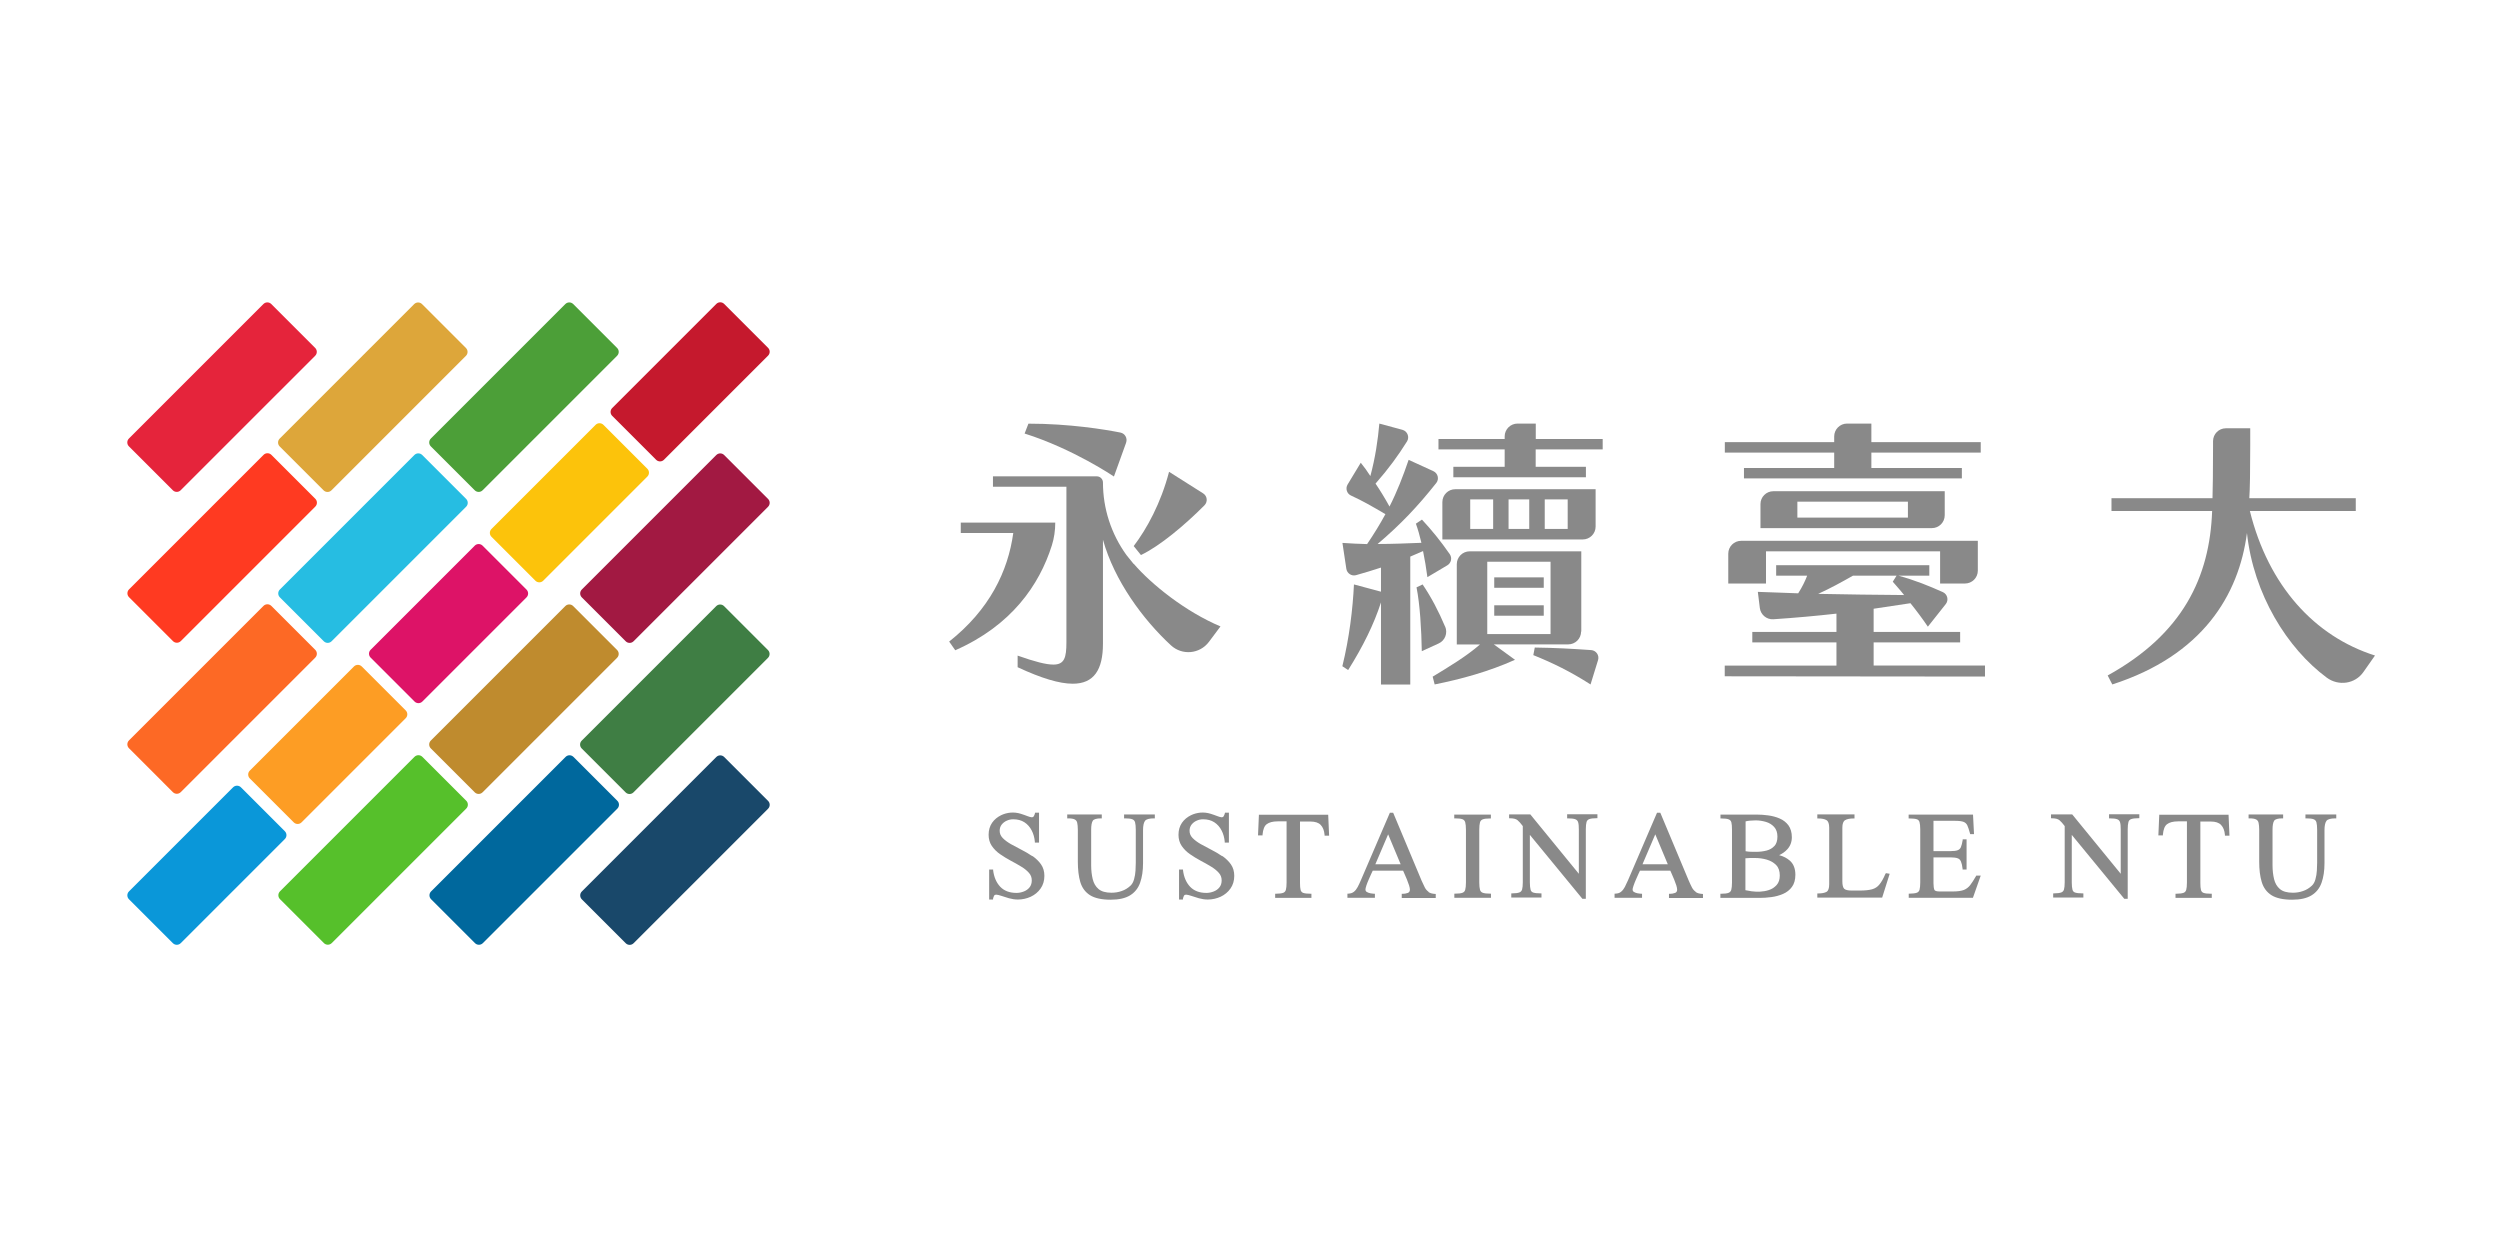<svg width="400" height="200" viewBox="0 0 400 200" fill="none" xmlns="http://www.w3.org/2000/svg">
<path d="M114.615 121.116L93.092 142.64C92.746 142.985 92.746 143.546 93.092 143.891L100.119 150.919C100.465 151.265 101.025 151.265 101.371 150.919L122.894 129.395C123.24 129.05 123.24 128.489 122.894 128.144L115.867 121.116C115.521 120.771 114.961 120.771 114.615 121.116Z" fill="#19486A"/>
<path d="M42.15 48.642L20.626 70.165C20.28 70.511 20.28 71.071 20.626 71.417L27.653 78.444C27.999 78.79 28.559 78.79 28.905 78.444L50.429 56.921C50.774 56.575 50.774 56.015 50.429 55.669L43.401 48.642C43.056 48.296 42.495 48.296 42.15 48.642Z" fill="#E5243B"/>
<path d="M114.596 96.98L93.073 118.504C92.727 118.85 92.727 119.41 93.073 119.756L100.1 126.783C100.446 127.129 101.006 127.129 101.352 126.783L122.875 105.26C123.221 104.914 123.221 104.354 122.875 104.008L115.848 96.98C115.502 96.635 114.942 96.635 114.596 96.98Z" fill="#3F7E44"/>
<path d="M90.498 121.102L68.974 142.625C68.628 142.971 68.628 143.531 68.974 143.877L76.001 150.904C76.347 151.25 76.907 151.25 77.253 150.904L98.777 129.381C99.122 129.035 99.122 128.475 98.777 128.129L91.749 121.101C91.404 120.756 90.843 120.756 90.498 121.102Z" fill="#00689D"/>
<path d="M66.272 48.653L44.748 70.177C44.403 70.522 44.403 71.083 44.748 71.428L51.776 78.456C52.121 78.802 52.682 78.802 53.028 78.456L74.551 56.932C74.897 56.587 74.897 56.026 74.551 55.681L67.524 48.653C67.178 48.308 66.618 48.308 66.272 48.653Z" fill="#DDA63A"/>
<path d="M42.169 72.776L20.645 94.3C20.3 94.646 20.3 95.206 20.645 95.552L27.673 102.579C28.018 102.925 28.579 102.925 28.924 102.579L50.448 81.055C50.794 80.71 50.794 80.15 50.448 79.804L43.421 72.776C43.075 72.431 42.515 72.431 42.169 72.776Z" fill="#FF3A21"/>
<path d="M114.61 72.803L93.087 94.326C92.741 94.672 92.741 95.232 93.087 95.578L100.114 102.605C100.46 102.951 101.02 102.951 101.366 102.605L122.89 81.082C123.235 80.736 123.235 80.176 122.89 79.83L115.862 72.803C115.516 72.457 114.956 72.457 114.61 72.803Z" fill="#A21942"/>
<path d="M90.454 96.969L68.93 118.492C68.584 118.838 68.584 119.398 68.93 119.744L75.957 126.771C76.303 127.117 76.864 127.117 77.209 126.771L98.733 105.248C99.078 104.902 99.078 104.342 98.733 103.996L91.705 96.969C91.36 96.623 90.799 96.623 90.454 96.969Z" fill="#BF8B2E"/>
<path d="M66.321 121.092L44.798 142.615C44.452 142.961 44.452 143.521 44.798 143.867L51.825 150.895C52.171 151.24 52.731 151.24 53.077 150.895L74.6 129.371C74.946 129.025 74.946 128.465 74.6 128.119L67.573 121.092C67.227 120.746 66.667 120.746 66.321 121.092Z" fill="#56C02B"/>
<path d="M90.458 48.645L68.934 70.169C68.589 70.515 68.589 71.075 68.934 71.421L75.962 78.448C76.308 78.794 76.868 78.794 77.213 78.448L98.737 56.925C99.083 56.579 99.083 56.019 98.737 55.673L91.71 48.645C91.364 48.3 90.804 48.3 90.458 48.645Z" fill="#4C9F38"/>
<path d="M66.301 72.798L44.778 94.321C44.432 94.667 44.432 95.227 44.778 95.573L51.805 102.601C52.151 102.946 52.711 102.946 53.057 102.601L74.581 81.077C74.926 80.731 74.926 80.171 74.581 79.825L67.553 72.798C67.207 72.452 66.647 72.452 66.301 72.798Z" fill="#26BDE2"/>
<path d="M42.159 96.943L20.636 118.467C20.29 118.813 20.29 119.373 20.636 119.719L27.663 126.746C28.009 127.092 28.569 127.092 28.915 126.746L50.438 105.222C50.784 104.877 50.784 104.316 50.438 103.971L43.411 96.943C43.065 96.598 42.505 96.598 42.159 96.943Z" fill="#FD6925"/>
<path d="M114.612 48.626L97.951 65.286C97.605 65.632 97.605 66.192 97.951 66.538L104.979 73.565C105.324 73.911 105.885 73.911 106.23 73.565L122.891 56.905C123.237 56.559 123.237 55.999 122.891 55.653L115.863 48.625C115.518 48.28 114.957 48.28 114.612 48.626Z" fill="#C5192D"/>
<path d="M95.296 67.974L78.636 84.635C78.29 84.981 78.29 85.541 78.636 85.886L85.663 92.914C86.009 93.26 86.569 93.26 86.915 92.914L103.575 76.253C103.921 75.908 103.921 75.347 103.576 75.002L96.548 67.974C96.202 67.629 95.642 67.629 95.296 67.974Z" fill="#FCC30B"/>
<path d="M75.96 87.305L59.3 103.966C58.954 104.312 58.954 104.872 59.3 105.218L66.327 112.245C66.673 112.591 67.233 112.591 67.579 112.245L84.24 95.584C84.585 95.239 84.585 94.678 84.24 94.333L77.212 87.305C76.867 86.96 76.306 86.96 75.96 87.305Z" fill="#DD1367"/>
<path d="M56.631 106.637L39.97 123.298C39.624 123.644 39.624 124.204 39.97 124.55L46.998 131.577C47.343 131.923 47.904 131.923 48.249 131.577L64.91 114.916C65.256 114.571 65.256 114.01 64.91 113.665L57.883 106.637C57.537 106.292 56.977 106.292 56.631 106.637Z" fill="#FD9D24"/>
<path d="M37.295 125.968L20.634 142.629C20.288 142.975 20.288 143.535 20.634 143.881L27.662 150.908C28.007 151.254 28.568 151.254 28.913 150.908L45.574 134.247C45.92 133.902 45.92 133.341 45.574 132.996L38.547 125.968C38.201 125.623 37.641 125.623 37.295 125.968Z" fill="#0A97D9"/>
<path d="M165.171 136.99C164.62 136.613 164.039 136.265 163.43 135.96C162.835 135.655 162.255 135.35 161.718 135.046C161.196 134.741 160.76 134.422 160.427 134.074C160.107 133.74 159.948 133.363 159.948 132.928C159.948 132.55 160.049 132.231 160.252 131.955C160.47 131.68 160.731 131.462 161.065 131.317C161.399 131.157 161.747 131.085 162.11 131.085C162.82 131.085 163.415 131.245 163.909 131.564C164.402 131.883 164.794 132.333 165.069 132.869C165.359 133.421 165.519 134.03 165.577 134.683V134.814H166.245V130.026H165.621L165.592 130.142C165.563 130.272 165.505 130.418 165.418 130.577C165.272 130.853 164.953 130.795 164.387 130.577C164.068 130.447 163.706 130.33 163.314 130.2C162.226 129.866 161.123 129.982 160.18 130.432C159.585 130.722 159.092 131.128 158.729 131.651C158.366 132.188 158.178 132.826 158.178 133.566C158.178 134.248 158.352 134.857 158.7 135.365C159.048 135.858 159.483 136.308 160.02 136.671C160.543 137.033 161.108 137.382 161.703 137.701C162.298 138.02 162.864 138.325 163.372 138.644C163.88 138.949 164.3 139.282 164.62 139.645C164.939 139.993 165.084 140.399 165.084 140.864C165.084 141.299 164.968 141.676 164.736 141.966C164.503 142.271 164.184 142.489 163.822 142.634C163.444 142.779 163.053 142.866 162.646 142.866C161.529 142.866 160.659 142.532 160.035 141.879C159.411 141.212 159.034 140.327 158.903 139.253V139.123H158.265V143.925H158.889V143.794C158.918 143.635 158.976 143.49 159.048 143.33C159.179 143.055 159.571 143.127 160.194 143.33C160.572 143.461 160.992 143.591 161.442 143.722C161.906 143.852 162.385 143.925 162.864 143.925C163.589 143.925 164.286 143.765 164.924 143.475C165.563 143.171 166.099 142.735 166.491 142.17C166.897 141.604 167.101 140.907 167.101 140.138C167.101 139.427 166.926 138.818 166.564 138.296C166.216 137.802 165.751 137.353 165.2 136.961L165.171 136.99Z" fill="#898989"/>
<path d="M179.853 130.939H179.998C180.535 130.939 180.927 130.983 181.174 131.084C181.391 131.171 181.536 131.317 181.609 131.563C181.681 131.824 181.725 132.231 181.725 132.767V138.034C181.725 138.397 181.71 138.817 181.681 139.296C181.652 139.775 181.58 140.239 181.449 140.689C181.333 141.11 181.145 141.458 180.883 141.705C180.463 142.096 179.998 142.387 179.476 142.561C178.954 142.749 178.402 142.836 177.837 142.836C176.908 142.836 176.212 142.633 175.762 142.242C175.298 141.85 174.993 141.313 174.833 140.66C174.674 139.993 174.587 139.253 174.587 138.455V132.753C174.587 132.071 174.674 131.592 174.848 131.317C175.007 131.07 175.457 130.939 176.139 130.939H176.284V130.315H170.756V130.939H170.901C171.38 130.939 171.743 130.997 171.961 131.113C172.164 131.215 172.294 131.389 172.352 131.636C172.41 131.911 172.454 132.274 172.454 132.753V137.874C172.454 139.137 172.584 140.225 172.846 141.124C173.121 142.038 173.644 142.749 174.398 143.228C175.152 143.707 176.27 143.954 177.706 143.954C179.012 143.954 180.056 143.721 180.811 143.257C181.565 142.793 182.117 142.111 182.421 141.226C182.726 140.37 182.886 139.325 182.886 138.121V132.825C182.886 132.1 183.002 131.607 183.205 131.331C183.408 131.07 183.887 130.939 184.627 130.939H184.772V130.315H179.853V130.939Z" fill="#898989"/>
<path d="M195.552 136.99C195 136.613 194.42 136.265 193.811 135.96C193.216 135.655 192.636 135.35 192.099 135.046C191.576 134.741 191.141 134.422 190.807 134.074C190.488 133.74 190.329 133.363 190.329 132.928C190.329 132.55 190.43 132.231 190.633 131.955C190.851 131.68 191.112 131.462 191.446 131.317C191.779 131.157 192.128 131.085 192.49 131.085C193.201 131.085 193.796 131.245 194.289 131.564C194.783 131.883 195.175 132.333 195.45 132.869C195.74 133.421 195.9 134.03 195.958 134.683V134.814H196.625V130.026H196.002L195.972 130.142C195.943 130.272 195.885 130.418 195.798 130.577C195.653 130.853 195.334 130.795 194.768 130.577C194.449 130.447 194.086 130.33 193.695 130.2C192.606 129.866 191.504 129.982 190.561 130.432C189.966 130.722 189.473 131.128 189.11 131.651C188.747 132.188 188.559 132.826 188.559 133.566C188.559 134.248 188.733 134.857 189.081 135.365C189.429 135.858 189.864 136.308 190.401 136.671C190.923 137.033 191.489 137.382 192.084 137.701C192.679 138.02 193.245 138.325 193.753 138.644C194.26 138.949 194.681 139.282 195 139.645C195.32 139.993 195.465 140.399 195.465 140.864C195.465 141.299 195.349 141.676 195.116 141.966C194.884 142.271 194.565 142.489 194.202 142.634C193.825 142.779 193.433 142.866 193.027 142.866C191.91 142.866 191.04 142.532 190.416 141.879C189.792 141.212 189.415 140.327 189.284 139.253V139.123H188.646V143.925H189.27V143.794C189.299 143.635 189.357 143.49 189.429 143.33C189.56 143.055 189.951 143.127 190.575 143.33C190.952 143.461 191.373 143.591 191.823 143.722C192.287 143.852 192.766 143.925 193.245 143.925C193.97 143.925 194.667 143.765 195.305 143.475C195.943 143.171 196.48 142.735 196.872 142.17C197.278 141.604 197.481 140.907 197.481 140.138C197.481 139.427 197.307 138.818 196.945 138.296C196.596 137.802 196.132 137.353 195.581 136.961L195.552 136.99Z" fill="#898989"/>
<path d="M201.428 130.315L201.283 133.667H202.008V133.536C202.081 132.709 202.298 132.144 202.676 131.868C203.053 131.578 203.648 131.418 204.431 131.418H205.853V141.226C205.853 141.734 205.809 142.125 205.737 142.387C205.664 142.619 205.534 142.764 205.316 142.851C205.069 142.938 204.692 142.996 204.17 142.996H204.025V143.663H209.828V142.996H209.683C209.161 142.996 208.769 142.952 208.522 142.865C208.305 142.793 208.174 142.633 208.102 142.416C208.029 142.154 208 141.763 208 141.255V131.447H209.683C210.409 131.447 210.96 131.621 211.308 131.984C211.656 132.347 211.874 132.869 211.932 133.58V133.71H212.658L212.512 130.359H201.413L201.428 130.315Z" fill="#898989"/>
<path d="M228.559 142.678C228.312 142.504 228.109 142.272 227.964 141.982C227.804 141.677 227.645 141.329 227.47 140.937L222.944 130.128L222.9 130.041H222.378L217.735 140.85C217.576 141.227 217.401 141.59 217.227 141.924C217.068 142.228 216.865 142.489 216.633 142.678C216.4 142.867 216.11 142.968 215.719 142.983H215.588V143.65H219.984V142.997H219.839C219.679 142.997 219.491 142.954 219.259 142.925C219.041 142.881 218.838 142.809 218.678 142.707C218.533 142.62 218.475 142.489 218.475 142.315C218.475 142.214 218.504 142.025 218.62 141.677C218.722 141.372 218.852 141.053 218.997 140.719C219.143 140.386 219.273 140.081 219.404 139.805L219.636 139.312H224.496C224.554 139.428 224.627 139.588 224.714 139.805C224.83 140.081 224.96 140.386 225.106 140.719C225.236 141.039 225.352 141.358 225.454 141.662C225.541 141.953 225.584 142.17 225.584 142.33C225.584 142.62 225.468 142.78 225.251 142.867C224.975 142.968 224.699 143.012 224.424 143.012H224.279V143.679H229.719V143.026H229.589C229.139 142.997 228.791 142.896 228.559 142.722V142.678ZM224.104 138.282H220.057L222.102 133.494L224.104 138.282Z" fill="#898989"/>
<path d="M232.694 130.94H232.839C233.376 130.94 233.768 130.984 234.014 131.085C234.232 131.173 234.363 131.332 234.435 131.564C234.508 131.84 234.551 132.232 234.551 132.754V141.198C234.551 141.706 234.508 142.098 234.435 142.359C234.377 142.591 234.232 142.75 234.014 142.837C233.768 142.939 233.376 142.983 232.839 142.983H232.694V143.65H238.556V142.983H238.411C237.874 142.983 237.482 142.939 237.221 142.837C237.003 142.75 236.858 142.591 236.8 142.359C236.728 142.098 236.684 141.706 236.684 141.198V132.754C236.684 132.246 236.728 131.84 236.8 131.579C236.873 131.332 237.018 131.187 237.235 131.1C237.482 130.998 237.874 130.955 238.396 130.955H238.541V130.331H232.68V130.955L232.694 130.94Z" fill="#898989"/>
<path d="M250.757 130.94H250.902C251.424 130.94 251.816 130.984 252.063 131.085C252.28 131.172 252.426 131.317 252.498 131.549C252.585 131.811 252.614 132.188 252.614 132.696V139.805L244.896 130.36L244.852 130.302H241.457V130.925H241.602C242.153 130.925 242.56 131.027 242.806 131.23C243.053 131.448 243.343 131.752 243.648 132.173V141.183C243.648 141.691 243.604 142.083 243.532 142.329C243.459 142.561 243.314 142.706 243.097 142.794C242.85 142.881 242.473 142.939 241.95 142.939H241.805V143.606H246.637V142.939H246.491C245.969 142.939 245.577 142.895 245.316 142.808C245.099 142.736 244.954 142.59 244.896 142.358C244.823 142.097 244.779 141.705 244.779 141.183V133.581L253.136 143.751L253.18 143.809H253.731V132.681C253.731 132.173 253.775 131.781 253.847 131.52C253.92 131.288 254.065 131.143 254.283 131.056C254.529 130.969 254.921 130.911 255.443 130.911H255.588V130.287H250.743V130.911L250.757 130.94Z" fill="#898989"/>
<path d="M271.301 142.678C271.055 142.504 270.851 142.272 270.706 141.982C270.547 141.662 270.373 141.314 270.213 140.937L265.686 130.128L265.643 130.041H265.121L260.478 140.85C260.304 141.242 260.13 141.604 259.97 141.924C259.81 142.228 259.607 142.489 259.375 142.678C259.158 142.867 258.853 142.968 258.461 142.983H258.331V143.65H262.727V142.997H262.582C262.436 142.997 262.233 142.954 262.001 142.925C261.784 142.881 261.581 142.809 261.421 142.707C261.276 142.62 261.218 142.489 261.218 142.315C261.218 142.228 261.247 142.04 261.377 141.677C261.493 141.358 261.609 141.039 261.755 140.719C261.9 140.386 262.03 140.081 262.161 139.805C262.262 139.588 262.335 139.428 262.393 139.312H267.253C267.311 139.428 267.384 139.588 267.471 139.805C267.587 140.081 267.718 140.386 267.863 140.719C267.993 141.039 268.109 141.358 268.211 141.662C268.298 141.953 268.342 142.17 268.342 142.33C268.342 142.62 268.24 142.78 268.008 142.867C267.732 142.968 267.456 143.012 267.181 143.012H267.036V143.679H272.476V143.026H272.346C271.896 142.997 271.548 142.896 271.316 142.722L271.301 142.678ZM266.847 138.282H262.799L264.845 133.494L266.847 138.282Z" fill="#898989"/>
<path d="M284.692 136.802C285.186 136.584 285.606 136.28 285.969 135.888C286.448 135.366 286.695 134.713 286.695 133.958C286.695 133.204 286.506 132.536 286.143 132.043C285.78 131.564 285.316 131.202 284.736 130.955C284.17 130.708 283.546 130.549 282.908 130.462C282.269 130.375 281.631 130.331 281.036 130.331H275.276V130.955H275.421C275.958 130.955 276.364 130.998 276.596 131.1C276.814 131.187 276.945 131.332 277.017 131.564C277.09 131.825 277.119 132.232 277.119 132.768V141.213C277.119 141.72 277.075 142.112 277.003 142.373C276.93 142.605 276.8 142.765 276.568 142.852C276.321 142.954 275.929 142.997 275.407 142.997H275.262V143.664H281.544C282.139 143.664 282.777 143.621 283.43 143.534C284.097 143.447 284.707 143.273 285.287 143.026C285.868 142.779 286.346 142.402 286.709 141.909C287.072 141.416 287.26 140.763 287.26 139.965C287.26 138.993 286.97 138.238 286.39 137.716C285.926 137.31 285.36 137.005 284.678 136.831L284.692 136.802ZM283.894 135.366C283.575 135.714 283.154 135.96 282.647 136.091C282.124 136.222 281.558 136.294 280.978 136.294C280.688 136.294 280.383 136.294 280.079 136.28C279.817 136.28 279.556 136.236 279.295 136.193V131.419C279.542 131.361 279.788 131.318 280.035 131.303C280.34 131.274 280.63 131.26 280.906 131.26C281.457 131.26 282.008 131.347 282.56 131.506C283.096 131.666 283.532 131.941 283.88 132.333C284.214 132.71 284.388 133.218 284.388 133.857C284.388 134.495 284.228 135.017 283.909 135.366H283.894ZM279.266 137.324C279.513 137.295 279.745 137.281 279.992 137.281C280.282 137.281 280.572 137.281 280.833 137.281C281.457 137.281 282.081 137.368 282.69 137.542C283.285 137.716 283.793 138.006 284.185 138.412C284.576 138.804 284.765 139.37 284.765 140.081C284.765 140.705 284.605 141.213 284.272 141.59C283.938 141.967 283.503 142.257 282.995 142.417C282.11 142.707 281.123 142.721 280.253 142.605C279.933 142.562 279.614 142.504 279.266 142.431V137.324Z" fill="#898989"/>
<path d="M301.667 139.818C301.348 140.573 301.015 141.153 300.695 141.53C300.391 141.908 299.999 142.154 299.535 142.285C299.056 142.415 298.389 142.488 297.576 142.488H296.27C295.661 142.488 295.255 142.386 295.066 142.198C294.877 142.009 294.776 141.603 294.776 141.008V132.434C294.776 131.81 294.921 131.403 295.211 131.229C295.516 131.041 295.98 130.954 296.575 130.954H296.72V130.301H290.771V130.954H290.917C291.497 130.954 291.947 131.041 292.251 131.229C292.527 131.403 292.672 131.81 292.672 132.434V141.487C292.672 142.125 292.527 142.532 292.251 142.691C291.947 142.865 291.497 142.952 290.917 142.952H290.771V143.62H301.145L302.349 139.804L301.74 139.702L301.697 139.804L301.667 139.818Z" fill="#898989"/>
<path d="M316.176 140.153C315.828 140.763 315.509 141.256 315.233 141.619C314.957 141.967 314.624 142.228 314.232 142.388C313.826 142.547 313.245 142.634 312.52 142.634H310.329C310.01 142.634 309.604 142.591 309.502 142.373C309.415 142.156 309.357 141.793 309.357 141.314V137.179H312.085C312.607 137.179 312.999 137.237 313.26 137.339C313.492 137.426 313.652 137.6 313.753 137.847C313.869 138.122 313.956 138.499 314.014 138.993V139.123H314.653V134.292H314.029V134.422C313.942 134.901 313.855 135.293 313.739 135.554C313.637 135.786 313.463 135.946 313.231 136.033C312.984 136.134 312.593 136.178 312.085 136.178H309.357V131.332H312.81C313.434 131.332 313.898 131.39 314.189 131.506C314.464 131.622 314.667 131.811 314.783 132.087C314.914 132.377 315.059 132.812 315.204 133.363L315.233 133.465H315.843L315.683 130.331H305.382V130.955H305.527C306.064 130.955 306.455 130.998 306.702 131.085C306.92 131.158 307.05 131.303 307.123 131.535C307.195 131.782 307.239 132.188 307.239 132.71V141.198C307.239 141.706 307.195 142.112 307.123 142.373C307.05 142.605 306.905 142.765 306.688 142.837C306.441 142.925 306.064 142.983 305.541 142.983H305.396V143.65H315.668L316.916 140.095H316.205L316.162 140.168L316.176 140.153Z" fill="#898989"/>
<path d="M337.46 130.94H337.605C338.128 130.94 338.519 130.984 338.766 131.085C338.984 131.172 339.129 131.317 339.201 131.549C339.288 131.811 339.317 132.188 339.317 132.696V139.805L331.599 130.36L331.555 130.302H328.16V130.925H328.305C328.857 130.925 329.263 131.027 329.509 131.23C329.771 131.448 330.046 131.767 330.351 132.173V141.183C330.351 141.691 330.307 142.083 330.235 142.329C330.162 142.561 330.017 142.706 329.8 142.794C329.553 142.881 329.176 142.939 328.653 142.939H328.508V143.606H333.34V142.939H333.195C332.672 142.939 332.281 142.895 332.019 142.808C331.802 142.736 331.657 142.59 331.599 142.358C331.526 142.097 331.483 141.705 331.483 141.183V133.581L339.84 143.751L339.883 143.809H340.434V132.681C340.434 132.173 340.478 131.781 340.55 131.52C340.623 131.288 340.754 131.143 340.986 131.056C341.232 130.969 341.624 130.911 342.146 130.911H342.292V130.287H337.446V130.911L337.46 130.94Z" fill="#898989"/>
<path d="M345.484 130.315L345.339 133.667H346.064V133.536C346.137 132.709 346.355 132.144 346.732 131.868C347.109 131.578 347.704 131.418 348.487 131.418H349.909V141.226C349.909 141.734 349.866 142.125 349.793 142.387C349.72 142.619 349.59 142.764 349.372 142.851C349.126 142.938 348.748 142.996 348.226 142.996H348.081V143.663H353.884V142.996H353.739C353.217 142.996 352.825 142.952 352.579 142.865C352.361 142.793 352.23 142.633 352.158 142.416C352.085 142.154 352.056 141.763 352.056 141.255V131.447H353.739C354.465 131.447 355.016 131.621 355.364 131.984C355.713 132.347 355.93 132.869 355.988 133.58V133.71H356.714L356.569 130.359H345.469L345.484 130.315Z" fill="#898989"/>
<path d="M368.871 130.315V130.939H369.016C369.553 130.939 369.945 130.983 370.192 131.084C370.409 131.171 370.554 131.317 370.627 131.563C370.699 131.824 370.743 132.231 370.743 132.767V138.034C370.743 138.397 370.728 138.817 370.699 139.296C370.67 139.761 370.598 140.239 370.467 140.689C370.351 141.124 370.163 141.458 369.901 141.705C369.481 142.096 369.016 142.387 368.494 142.561C367.972 142.749 367.42 142.836 366.855 142.836C365.926 142.836 365.23 142.633 364.78 142.242C364.316 141.85 364.011 141.313 363.851 140.66C363.692 139.993 363.605 139.253 363.605 138.455V132.753C363.605 132.071 363.692 131.592 363.866 131.317C364.025 131.07 364.475 130.939 365.157 130.939H365.302V130.315H359.774V130.939H359.92C360.398 130.939 360.761 130.997 360.979 131.113C361.182 131.215 361.312 131.389 361.37 131.636C361.428 131.911 361.472 132.289 361.472 132.753V137.874C361.472 139.137 361.603 140.225 361.878 141.124C362.154 142.038 362.676 142.749 363.431 143.228C364.185 143.707 365.302 143.954 366.739 143.954C368.044 143.954 369.089 143.721 369.843 143.257C370.598 142.793 371.149 142.111 371.454 141.226C371.759 140.37 371.918 139.325 371.918 138.121V132.825C371.918 132.1 372.034 131.607 372.237 131.331C372.44 131.07 372.919 130.939 373.659 130.939H373.804V130.315H368.886H368.871Z" fill="#898989"/>
<path d="M279.035 76.549V74.881H293.471V72.414H275.973V70.746H293.471V69.832C293.471 68.7 294.385 67.772 295.531 67.772H299.419V70.746H316.916V72.414H299.419V74.881H313.899V76.549H279.035Z" fill="#898989"/>
<path d="M276.524 88.591V93.364H282.56V88.213H310.417V93.364H314.392C315.524 93.364 316.452 92.45 316.452 91.304V86.53H278.585C277.453 86.53 276.524 87.444 276.524 88.591Z" fill="#898989"/>
<path d="M283.735 78.595C282.603 78.595 281.675 79.509 281.675 80.655V84.5H309.096C310.228 84.5 311.156 83.586 311.156 82.439V78.595H283.735ZM305.266 82.817H287.58V80.263H305.266V82.817Z" fill="#898989"/>
<path d="M299.782 106.495V102.78H313.623V101.112H299.782V97.398L305.672 96.513C306.644 97.717 307.616 99.023 308.458 100.27L311.33 96.643C311.824 96.005 311.592 95.076 310.866 94.743C308.588 93.727 306.499 92.871 303.728 92.102H308.69V90.434H284.185V92.102H289.147C288.828 92.944 288.363 93.916 287.71 94.931C285.81 94.844 283.343 94.786 281.254 94.699L281.573 97.282C281.704 98.355 282.661 99.153 283.735 99.081C287.261 98.849 290.728 98.529 293.833 98.181V101.112H280.369V102.78H293.833V106.495H275.958V108.207L317.598 108.25V106.48H299.767L299.782 106.495ZM290.873 95.033C292.919 94.104 294.587 93.176 296.488 92.102H303.452L302.843 93.074C303.394 93.727 304.047 94.424 304.656 95.207C300.014 95.163 295.516 95.12 290.873 95.018V95.033Z" fill="#898989"/>
<path d="M168.856 83.614H153.723V85.283H162.124C161.282 91.405 158.323 97.543 151.866 102.65L152.838 104.042C161.819 100.096 166.288 93.611 168.29 87.285C168.667 86.095 168.841 84.862 168.841 83.614H168.856Z" fill="#898989"/>
<path d="M180.173 70.832C180.434 70.121 179.999 69.352 179.259 69.207C176.749 68.714 171.134 67.785 164.547 67.785L163.938 69.367C171.743 71.833 178.228 76.244 178.228 76.244L180.173 70.847V70.832Z" fill="#898989"/>
<path d="M192.505 78.941L187.049 75.488C185.744 80.508 183.48 84.629 181.391 87.371L182.552 88.807C185.584 87.356 189.545 84.034 192.708 80.856C193.274 80.291 193.172 79.362 192.505 78.941Z" fill="#898989"/>
<path d="M181.391 90.244L180.231 88.807C177.793 85.427 176.473 81.379 176.473 77.2C176.473 76.664 176.038 76.214 175.486 76.214H158.874V77.882H170.626V102.765C170.626 105.231 170.307 106.334 168.537 106.334C167.376 106.334 165.562 105.869 162.82 104.897V106.754C166.622 108.525 169.509 109.395 171.642 109.395C175.037 109.395 176.473 107.161 176.473 102.982V86.355C178.301 92.928 182.886 99.123 187.34 103.243C189.139 104.912 191.968 104.651 193.434 102.692L195.276 100.226C189.661 97.861 184.221 93.494 181.391 90.2V90.244Z" fill="#898989"/>
<path d="M228.399 92.335L231.577 90.448C232.186 90.086 232.375 89.273 231.969 88.678C230.489 86.546 229.067 84.805 227.514 83.136L226.542 83.789C226.862 84.674 227.152 85.69 227.427 86.85C225.106 86.937 222.785 87.039 220.42 87.039C224.163 83.847 226.789 81.076 229.807 77.275C230.3 76.651 230.068 75.722 229.343 75.388L225.382 73.575C224.497 76.172 223.525 78.682 222.32 81.047C221.58 79.698 220.841 78.493 220.086 77.376C222.248 74.91 223.699 72.893 225.121 70.63C225.556 69.933 225.193 68.99 224.395 68.773L220.695 67.772C220.463 70.412 220.043 73.256 219.259 76.172C218.795 75.432 218.287 74.736 217.721 74.039L215.617 77.521C215.24 78.145 215.487 78.972 216.14 79.277C217.982 80.118 219.651 81.076 221.667 82.266C220.782 83.891 219.81 85.472 218.737 87.053C217.431 87.01 216.096 86.966 214.79 86.865L215.414 91.014C215.53 91.74 216.256 92.219 216.952 92.03C218.316 91.653 219.665 91.232 220.957 90.811V94.671L216.633 93.51C216.444 97.456 215.893 102.055 214.776 106.597L215.704 107.206C218.069 103.448 219.839 99.865 220.957 96.382V109.527H225.643V89.056L227.689 88.171C227.964 89.52 228.196 90.913 228.385 92.349L228.399 92.335Z" fill="#898989"/>
<path d="M231.214 100.256C230.17 97.79 229.024 95.585 227.616 93.51L226.644 93.974C227.195 96.716 227.428 100.75 227.486 104.188L230.184 102.955C231.214 102.491 231.664 101.286 231.229 100.256H231.214Z" fill="#898989"/>
<path d="M253.006 101.054V88.214H235.146C234.014 88.214 233.086 89.128 233.086 90.274V103.114H236.8C234.566 105.058 231.737 106.741 229.227 108.265L229.546 109.512C233.724 108.671 238.178 107.467 242.4 105.566L239.005 103.1H250.917C252.049 103.1 252.977 102.186 252.977 101.039L253.006 101.054ZM237.961 98.515V89.882H248.088V101.446H237.961V98.515Z" fill="#898989"/>
<path d="M245.346 104.826C248.45 106.074 251.294 107.467 254.486 109.512L255.69 105.61C255.922 104.855 255.386 104.072 254.588 104.014C251.439 103.796 248.886 103.651 245.563 103.607L245.331 104.812L245.346 104.826Z" fill="#898989"/>
<path d="M245.723 70.238V67.772H242.807C241.675 67.772 240.747 68.686 240.747 69.832V70.238H230.155V71.906H240.747V74.692H232.535V76.361H253.746V74.692H245.708V71.906H256.43V70.238H245.708H245.723Z" fill="#898989"/>
<path d="M247 96.847H239.078V98.515H247V96.847Z" fill="#898989"/>
<path d="M247 92.378H239.078V94.046H247V92.378Z" fill="#898989"/>
<path d="M249.509 78.275H232.839C231.707 78.275 230.779 79.189 230.779 80.336V86.313H253.238C254.37 86.313 255.298 85.399 255.298 84.253V78.275H249.524H249.509ZM243.488 79.9H241.385H243.503H243.488ZM235.233 84.63V79.9H238.904V84.63H235.233ZM242.516 84.63H241.37V79.9H244.678V84.63H242.502H242.516ZM250.83 81.757V84.63H247.159V79.9H250.83V81.743V81.757Z" fill="#898989"/>
<path d="M372.281 108.423C365.955 103.737 360.572 95.104 359.513 85.282C358.207 95.264 352.361 104.868 337.968 109.511L337.228 108.075C349.256 101.43 353.565 92.333 353.942 81.756H337.837V79.711H354C354.043 78.274 354.087 75.445 354.087 71.499V70.585C354.087 69.453 355.001 68.524 356.147 68.524H360.036V71.354C360.036 75.344 359.992 78.274 359.89 79.711H376.924V81.756H359.978C362.952 93.74 370.337 101.822 379.999 104.883L378.157 107.509C376.822 109.439 374.167 109.816 372.281 108.423Z" fill="#898989"/>
</svg>
